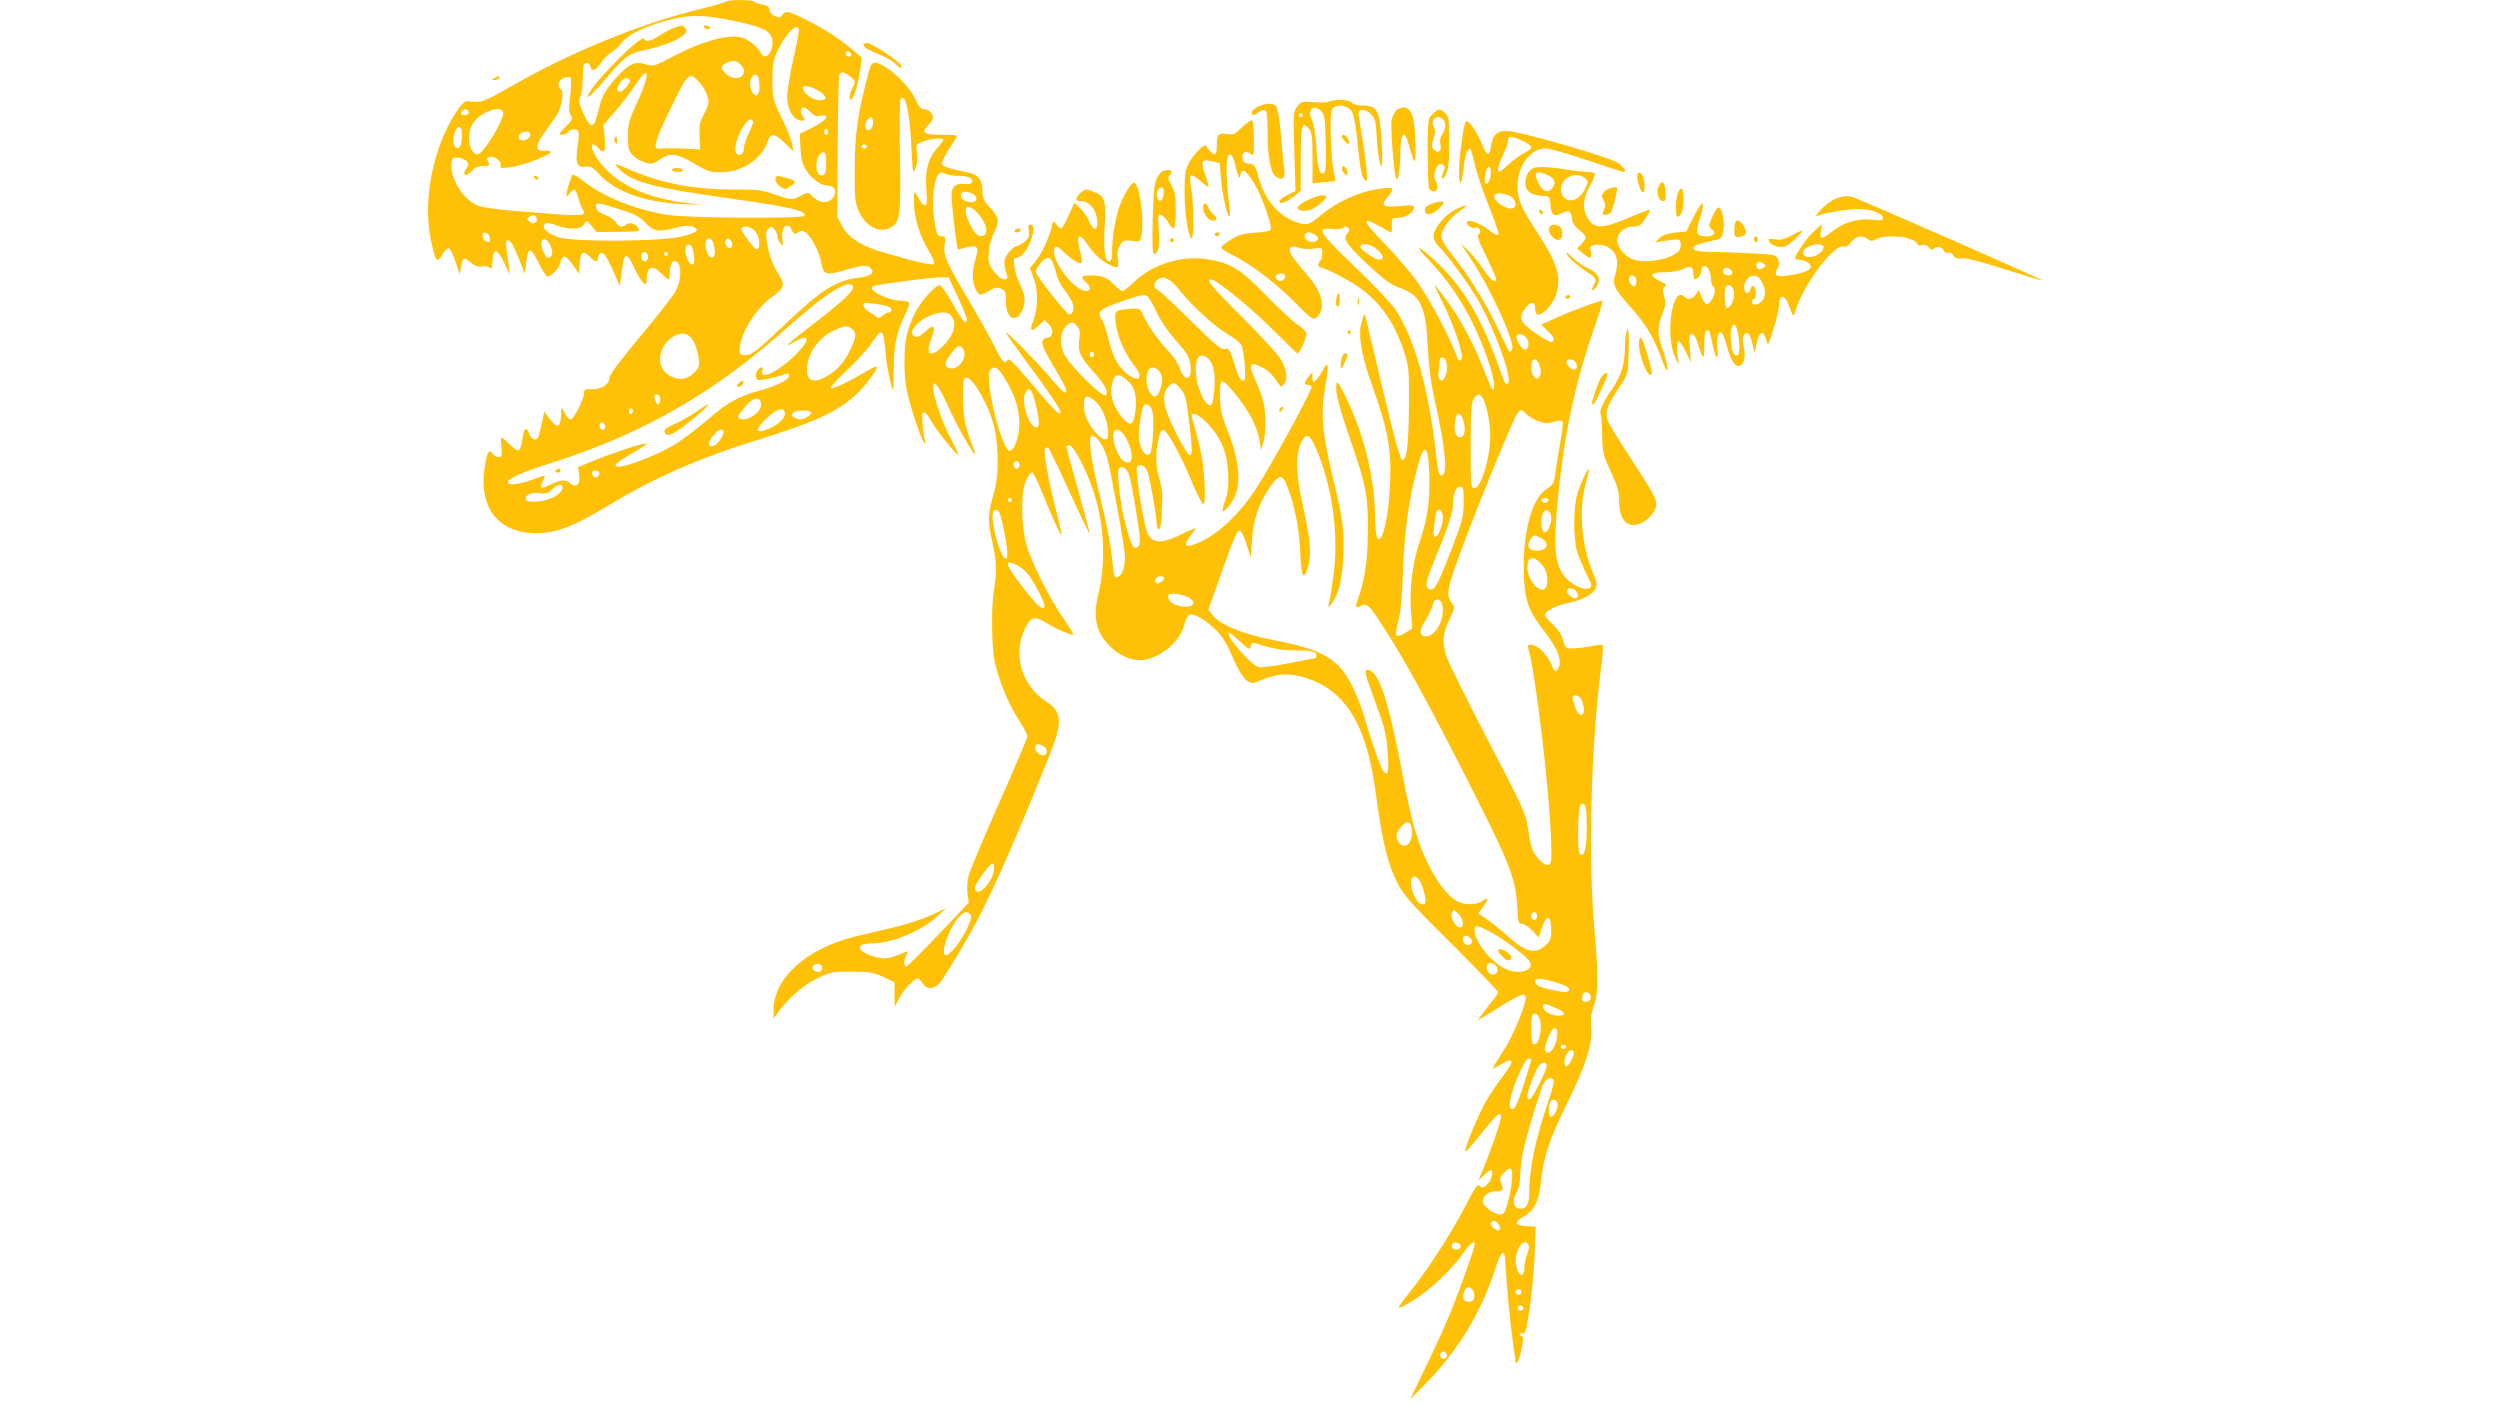 <?xml version="1.0" standalone="no"?>
<!DOCTYPE svg PUBLIC "-//W3C//DTD SVG 20010904//EN"
 "http://www.w3.org/TR/2001/REC-SVG-20010904/DTD/svg10.dtd">
<svg version="1.0" xmlns="http://www.w3.org/2000/svg"
 width="1280pt" height="720pt" viewBox="0 0 1280 720"
 preserveAspectRatio="xMidYMid meet">
<g transform="translate(0,720) scale(0.1,-0.1)"
fill="#ffc107" stroke="none">
<path d="M3715 7191 c-6 -4 -62 -21 -125 -36 -310 -75 -669 -222 -980 -401
-131 -76 -151 -82 -215 -72 -15 2 -30 -13 -63 -62 -114 -174 -168 -445 -127
-642 26 -123 31 -130 62 -78 9 17 23 30 29 30 7 0 23 -30 35 -67 l23 -68 6 38
c9 51 14 53 50 23 23 -19 38 -24 56 -20 13 3 31 1 39 -6 12 -10 14 -4 17 37 4
66 23 62 59 -12 l29 -60 -5 45 c-3 25 -9 64 -12 88 -6 42 4 54 25 29 6 -7 24
-45 40 -85 l29 -73 6 51 c11 89 22 89 67 0 16 -32 34 -61 39 -64 15 -10 60 34
69 66 12 47 28 45 64 -7 l33 -47 3 49 c4 64 15 73 50 40 34 -33 40 -33 44 -4
2 12 10 22 18 22 15 0 29 -23 71 -118 l23 -52 8 64 c13 114 24 118 67 27 36
-75 61 -101 61 -65 1 74 28 88 76 39 16 -16 32 -30 37 -30 4 0 7 17 7 39 0 47
21 69 41 45 20 -24 14 -94 -10 -142 -11 -22 -93 -127 -181 -232 -109 -131
-160 -199 -160 -216 0 -32 -43 -59 -91 -57 -34 2 -39 -1 -39 -21 0 -28 -51
-129 -67 -134 -6 -2 -20 12 -30 30 l-18 33 -3 -47 c-4 -59 -20 -62 -58 -12
l-28 36 -12 -61 c-7 -33 -16 -65 -19 -71 -12 -20 -36 -9 -46 20 -14 39 -26 30
-34 -24 -11 -72 -19 -76 -63 -33 -21 20 -41 37 -44 37 -4 0 -4 -22 -1 -50 5
-46 4 -50 -15 -50 -12 0 -25 8 -31 18 -16 28 -29 3 -40 -74 -30 -206 72 -334
264 -334 105 0 191 34 377 146 224 136 460 240 752 330 294 91 408 143 504
229 47 42 112 128 112 147 0 5 -24 -5 -52 -22 -93 -55 -177 -94 -184 -87 -4 4
33 45 83 92 50 47 107 109 127 140 54 81 59 76 71 -61 5 -61 28 -170 37 -179
2 -2 4 47 4 108 0 120 16 192 60 280 13 27 22 53 18 58 -3 5 -20 9 -38 9 -68
0 -178 56 -147 74 14 9 295 46 347 46 l41 0 47 -100 c25 -55 46 -107 46 -115
0 -34 -22 -10 -72 80 -29 52 -59 95 -67 95 -21 0 -92 -78 -123 -136 -15 -28
-34 -77 -43 -109 -19 -75 -19 -221 0 -305 22 -94 75 -249 87 -257 7 -4 9 0 5
10 -4 10 -10 47 -13 83 -8 78 6 84 43 19 24 -44 133 -179 139 -173 2 2 -14 38
-36 79 -41 75 -85 200 -92 254 -7 61 24 30 67 -65 43 -98 130 -256 146 -265 5
-3 -1 16 -12 42 -11 26 -27 75 -35 108 -16 71 -19 231 -3 240 26 17 100 -97
139 -215 34 -101 38 -272 10 -370 -33 -111 -34 -148 -11 -248 23 -99 26 -158
11 -247 -16 -93 -13 -302 4 -379 24 -100 71 -214 121 -290 25 -38 45 -76 45
-86 0 -9 -65 -163 -145 -342 -79 -180 -150 -347 -156 -373 -6 -25 -9 -66 -5
-91 l6 -46 -153 -161 c-84 -88 -158 -162 -165 -165 -15 -5 -16 32 -1 60 10 19
9 20 -7 13 -80 -34 -99 -37 -150 -25 -59 13 -98 45 -74 60 8 6 33 10 55 10
100 0 249 61 331 136 l49 44 -75 -35 c-41 -19 -124 -46 -185 -61 -60 -14 -153
-36 -206 -49 -250 -60 -420 -215 -419 -380 l1 -40 17 24 c56 78 130 144 201
179 72 36 79 37 180 37 94 0 112 -3 164 -27 l57 -27 0 -63 1 -63 24 46 c22 43
76 99 95 99 4 0 15 -11 24 -25 22 -33 56 -32 88 3 14 15 76 114 137 221 109
189 217 429 420 932 72 177 70 234 -8 284 -129 81 -178 243 -113 377 30 61 49
66 109 29 51 -32 131 -66 138 -60 2 3 -21 40 -51 84 -69 100 -156 272 -186
367 -31 101 -33 284 -3 342 11 22 24 39 30 38 5 0 28 -47 51 -104 45 -113 94
-221 99 -216 2 2 -8 46 -21 98 -42 156 -74 334 -64 344 6 6 13 6 19 1 5 -6 55
-109 110 -230 55 -121 101 -215 101 -209 0 5 -27 107 -60 225 -33 117 -60 217
-60 222 0 4 7 7 15 7 21 0 84 -120 122 -230 56 -166 67 -364 28 -525 -30 -122
-15 -198 53 -269 45 -47 104 -76 157 -76 90 0 201 85 226 172 19 68 29 74 79
48 23 -12 61 -41 84 -64 42 -44 53 -62 104 -178 18 -38 41 -74 56 -83 25 -17
29 -16 74 3 73 31 130 36 203 18 215 -55 331 -229 379 -571 41 -293 63 -384
117 -490 31 -60 69 -103 275 -307 131 -131 238 -242 238 -247 0 -5 -10 -22
-23 -38 -13 -15 -37 -46 -53 -68 l-29 -39 35 20 c19 12 70 42 112 69 93 57
112 56 93 -8 -25 -83 -76 -192 -120 -257 -24 -36 -42 -66 -40 -69 2 -2 20 7
39 19 67 41 73 22 15 -54 -29 -38 -70 -99 -91 -135 -40 -69 -114 -248 -105
-257 2 -3 36 35 75 84 85 107 100 120 107 100 5 -13 -37 -140 -89 -267 l-26
-65 28 27 c15 15 31 27 35 27 15 0 6 -47 -13 -68 -23 -25 -31 -27 -47 -11 -8
8 -28 -23 -74 -113 -71 -136 -192 -324 -283 -436 -32 -40 -57 -75 -54 -77 2
-3 33 12 68 33 79 46 198 156 257 239 43 61 63 77 63 50 0 -17 -70 -214 -121
-341 -22 -56 -78 -180 -125 -276 l-84 -175 93 95 c152 156 273 357 339 563 33
104 52 120 55 46 6 -111 26 -323 39 -411 8 -54 14 -100 14 -104 0 -3 4 -3 9 0
4 3 14 33 21 68 10 47 11 63 2 66 -7 2 -12 8 -12 13 0 4 6 6 14 3 9 -4 16 4
20 23 20 93 38 247 43 375 l6 147 -49 3 c-60 4 -64 20 -10 51 53 30 77 80 87
185 13 124 40 204 135 398 95 192 130 305 121 389 -4 36 0 68 14 106 23 68 24
144 3 381 -33 375 -19 933 32 1336 9 68 13 126 10 129 -3 3 -31 1 -62 -6 -32
-6 -74 -11 -94 -11 -34 0 -36 2 -47 43 -8 28 -26 55 -52 80 -23 21 -41 42 -41
47 0 19 54 49 108 60 74 14 137 45 151 76 9 20 7 35 -14 84 -58 138 -73 322
-36 455 11 38 18 71 16 73 -6 7 -42 -71 -59 -127 -21 -70 -21 -228 -1 -296 9
-27 30 -78 47 -113 28 -53 30 -64 18 -72 -29 -18 -103 19 -137 69 -39 57 -47
128 -34 301 28 358 86 649 190 951 28 79 48 145 46 148 -6 6 -148 -46 -237
-86 l-77 -35 35 -34 c34 -31 38 -54 11 -54 -6 0 -42 21 -79 47 -76 52 -86 78
-47 127 28 35 49 34 49 -4 0 -23 5 -30 19 -30 26 0 78 61 90 107 25 90 5 154
-97 311 -86 132 -102 169 -102 240 0 103 66 192 143 192 20 0 115 -27 213 -60
97 -33 181 -60 185 -60 19 0 8 20 -24 44 -39 30 -511 166 -575 166 -48 0 -69
-21 -78 -78 -8 -52 -20 -53 -40 -4 -31 76 -76 143 -89 130 -11 -10 -35 -187
-35 -256 0 -84 15 -71 24 20 4 42 13 79 21 87 16 17 13 24 39 -84 9 -38 41
-131 71 -205 30 -74 51 -138 47 -142 -5 -5 -29 7 -53 27 -45 35 -109 57 -109
37 0 -16 29 -35 45 -28 20 7 33 -23 15 -34 -10 -6 0 -33 39 -111 28 -57 51
-110 51 -116 0 -29 -27 -9 -65 48 -22 33 -57 76 -79 97 l-39 37 51 -76 c109
-164 237 -448 213 -472 -14 -14 -8 -22 -74 116 -60 127 -151 272 -235 376 -34
42 -52 74 -52 91 0 35 48 101 95 130 51 32 35 38 -22 8 -56 -28 -113 -98 -113
-137 0 -17 10 -37 26 -52 39 -36 156 -195 201 -274 84 -145 178 -404 155 -427
-13 -13 -15 -9 -56 106 -82 226 -174 381 -293 497 -105 102 -147 122 -58 28
93 -98 158 -191 222 -317 57 -113 113 -273 113 -324 0 -45 -12 -27 -50 72 -47
124 -125 272 -192 361 -32 44 -60 79 -62 79 -3 0 15 -39 39 -86 62 -123 113
-280 97 -296 -9 -9 -16 -3 -29 32 -37 97 -135 280 -195 365 -35 49 -112 139
-171 200 -115 117 -121 142 -23 86 29 -17 56 -31 58 -31 3 0 5 17 4 37 -1 36
0 37 36 38 40 2 78 28 78 53 0 12 -13 13 -74 7 -87 -8 -99 1 -62 46 39 46 34
52 -30 44 -109 -13 -224 -64 -314 -139 -59 -49 -69 -52 -121 -34 -94 32 -166
118 -196 232 -16 61 -19 65 -48 68 -23 2 -31 9 -33 27 -5 31 17 45 40 24 17
-15 18 -12 18 75 0 50 -4 93 -9 96 -5 3 -28 -13 -51 -35 -38 -37 -46 -41 -80
-35 -43 7 -50 -2 -50 -65 0 -21 -4 -39 -9 -39 -12 0 -38 25 -44 42 -6 18 -63
-37 -90 -87 -19 -34 -22 -56 -22 -150 0 -109 20 -235 36 -235 13 0 11 185 -2
254 -6 34 -7 62 -2 67 5 5 25 -6 47 -26 22 -20 41 -33 43 -31 3 3 -5 30 -16
62 -26 69 -19 82 36 68 l38 -9 7 -85 c6 -80 34 -198 44 -187 3 2 0 42 -6 88
-13 110 -13 216 1 225 15 9 24 -7 39 -74 9 -35 15 -49 18 -37 10 50 28 40 77
-40 37 -62 89 -210 81 -231 -3 -7 -33 -13 -79 -15 -61 -4 -83 -10 -122 -34
-27 -17 -50 -35 -52 -40 -2 -6 18 -21 44 -34 98 -47 221 -138 322 -239 98 -98
104 -102 122 -87 50 46 31 129 -52 222 -33 38 -67 81 -76 97 -20 38 -6 52 37
38 17 -7 51 -9 76 -5 44 6 44 6 44 -25 0 -17 -4 -34 -10 -37 -13 -8 -13 -35 1
-35 25 0 159 -71 214 -113 102 -78 171 -182 217 -327 21 -69 23 -92 22 -265
-2 -204 -11 -280 -34 -280 -10 0 -37 96 -101 365 -48 201 -88 370 -89 375 -2
19 -18 -21 -24 -61 -10 -59 10 -162 60 -299 82 -230 99 -327 91 -507 -12 -260
-76 -391 -77 -158 -1 199 -62 439 -162 632 -28 54 -33 60 -36 38 -6 -38 15
-119 78 -300 75 -216 85 -272 84 -455 -1 -146 -18 -255 -54 -349 -13 -34 -8
-41 17 -28 27 14 40 5 83 -58 120 -177 253 -418 502 -910 178 -353 209 -434
216 -567 4 -85 6 -93 25 -93 11 0 34 -16 53 -35 l32 -35 17 50 c24 74 49 64
47 -19 0 -38 -5 -50 -31 -73 -52 -47 -104 -32 -199 56 -34 30 -79 66 -101 81
-23 14 -41 27 -41 28 0 2 11 18 25 37 29 39 26 49 -7 26 -28 -20 -90 -21 -127
-1 -41 21 -93 85 -136 166 -63 120 -98 237 -145 489 -70 373 -122 530 -177
530 -21 0 -16 -17 41 -171 47 -128 54 -156 61 -252 7 -104 2 -125 -23 -94 -13
16 -64 161 -92 262 -12 44 -39 117 -61 161 -71 150 -152 198 -419 249 -149 29
-267 78 -303 127 l-20 27 58 163 c83 234 93 255 109 237 7 -8 21 -41 31 -74
l20 -60 5 85 c7 107 33 188 85 265 49 74 68 80 90 28 40 -93 66 -219 72 -346
6 -136 17 -156 41 -76 18 59 10 143 -28 314 -36 157 -38 263 -6 323 27 53 46
39 88 -68 75 -193 103 -428 74 -625 -8 -60 -18 -121 -22 -135 -5 -24 -5 -24
10 -6 39 48 59 129 64 251 5 130 -3 190 -49 380 -60 248 -69 343 -43 489 19
111 15 135 -13 80 -12 -22 -29 -46 -37 -53 -14 -12 -16 -10 -16 15 l-1 29 -19
-24 c-24 -28 -25 -41 -6 -41 8 0 17 -4 21 -10 7 -12 -207 -405 -290 -531 -79
-119 -181 -216 -270 -259 -81 -39 -103 -30 -62 24 15 19 27 37 27 40 0 4 -26
-7 -57 -23 -113 -56 -159 -57 -187 -3 -16 30 -56 263 -56 322 0 27 3 31 22 28
16 -2 27 -14 35 -39 12 -38 41 -199 45 -259 5 -56 23 -31 25 35 1 33 3 76 4
95 2 19 -5 62 -14 95 -20 69 -22 133 -6 205 8 39 15 50 27 48 20 -4 94 -141
153 -285 24 -56 47 -99 52 -96 6 4 8 50 4 117 -5 97 -22 187 -63 324 -12 40
30 26 80 -28 69 -74 99 -146 104 -250 3 -66 0 -98 -15 -142 -22 -65 -17 -72
20 -28 64 76 63 204 -4 375 -36 92 -42 122 -43 184 -1 49 3 75 11 78 17 6 119
-122 154 -193 17 -33 34 -83 38 -110 l7 -49 12 40 c15 49 15 145 1 205 -5 25
-24 76 -41 113 -38 82 -31 99 30 68 37 -19 57 -39 89 -87 12 -18 13 -18 28 1
20 25 13 75 -20 130 -13 22 -100 116 -194 210 -152 151 -189 195 -163 195 30
0 212 -149 333 -272 59 -59 110 -108 113 -108 9 0 46 81 46 101 0 9 -19 29
-42 44 -24 15 -97 82 -163 150 -134 138 -184 169 -305 188 -132 20 -280 -26
-375 -118 -25 -25 -51 -45 -58 -45 -7 0 -25 14 -41 31 -36 38 -64 49 -122 49
-49 0 -54 -8 -24 -35 25 -23 26 -45 2 -45 -66 0 -191 172 -161 221 6 11 17 6
46 -22 42 -40 81 -64 91 -54 3 3 1 26 -6 50 -23 87 -11 110 29 53 37 -55 72
-89 111 -109 54 -28 58 -25 51 26 -4 33 -1 51 12 71 15 24 21 26 60 21 41 -6
43 -5 49 25 15 75 -5 243 -33 271 -12 12 -48 -41 -76 -111 -23 -58 -43 -174
-41 -246 1 -23 -4 -41 -11 -43 -25 -9 -34 49 -27 173 7 137 2 158 -51 180 -45
18 -51 18 -75 -6 -27 -27 -25 -40 4 -40 42 0 77 -39 83 -93 7 -60 -16 -65 -42
-8 -9 22 -30 52 -46 67 l-28 26 -30 -66 c-16 -36 -34 -66 -39 -66 -5 0 -16 10
-24 22 -14 21 -15 20 -27 -26 -14 -56 -50 -129 -84 -170 l-24 -29 19 -49 c24
-63 23 -154 -1 -218 -22 -57 -12 -64 30 -24 l27 26 22 -22 c26 -26 23 -63 -5
-69 -46 -8 -40 -30 40 -165 54 -90 64 -116 46 -116 -5 0 -41 37 -79 83 -75 87
-222 236 -222 224 0 -3 44 -66 98 -139 123 -166 182 -253 182 -269 0 -23 -39
16 -151 150 -91 108 -114 130 -121 117 -14 -24 -25 -12 -69 76 -22 44 -76 140
-118 212 -125 210 -142 247 -135 300 6 42 5 46 -14 46 -24 0 -28 11 -41 103
-11 76 2 193 24 215 10 11 18 11 33 3 11 -6 38 -11 59 -11 57 0 84 -10 81 -29
-3 -12 -13 -15 -39 -13 -55 5 -72 -18 -66 -87 4 -59 27 -245 30 -248 1 -1 21
4 45 10 57 15 65 4 47 -57 -19 -63 -19 -119 0 -156 18 -36 23 -36 70 -9 30 18
41 20 61 11 21 -10 24 -18 24 -65 0 -91 54 -117 86 -41 17 40 12 78 -17 136
-11 21 -22 58 -25 82 -6 41 -5 45 17 48 47 6 109 168 65 168 -11 0 -13 -9 -9
-33 4 -28 1 -37 -22 -55 -15 -12 -33 -22 -40 -22 -7 0 -25 -14 -40 -32 -27
-32 -29 -56 -10 -115 6 -19 4 -23 -13 -23 -24 0 -69 50 -78 86 -9 37 3 108 26
154 29 56 25 77 -20 126 -34 37 -40 50 -40 89 0 49 -22 81 -62 89 -107 22
-143 34 -146 47 -1 8 15 43 38 77 22 35 40 65 40 67 0 3 -36 5 -79 5 -88 0
-104 10 -74 43 11 12 23 28 27 34 11 21 -13 53 -39 53 -19 0 -28 10 -44 44
-24 55 -91 130 -150 168 -61 38 -78 37 -90 -10 -59 -217 -74 -320 -75 -512 -1
-128 2 -163 17 -202 32 -83 106 -125 165 -94 51 27 55 58 50 367 -3 152 -2
283 3 290 24 39 47 -64 56 -256 6 -124 7 -129 21 -96 9 23 11 50 7 78 -6 42
-5 44 29 58 35 15 106 21 106 9 0 -3 -15 -24 -34 -45 -46 -54 -60 -111 -53
-210 5 -65 4 -79 -8 -79 -8 0 -23 17 -34 38 -22 41 -23 40 -21 -37 2 -72 31
-162 75 -235 21 -35 32 -63 27 -68 -9 -9 -110 15 -274 64 -101 30 -167 74
-196 130 l-25 48 2 355 c1 196 5 363 8 370 7 21 24 19 57 -8 28 -23 28 -24 12
-55 -17 -33 -21 -62 -8 -62 12 0 40 95 48 161 l6 55 -48 40 c-73 61 -137 102
-232 150 -95 49 -109 52 -127 27 -11 -15 -17 -15 -39 -5 -15 7 -26 20 -26 31
0 15 -9 22 -35 27 -19 3 -38 10 -41 15 -7 11 -137 12 -149 0z m37 -97 c146
-31 182 -46 198 -84 22 -53 -26 -131 -52 -85 -22 39 -65 74 -105 84 -62 17
-207 -23 -341 -95 -102 -54 -108 -55 -143 -44 -52 17 -82 7 -135 -48 -67 -69
-91 -109 -108 -179 -24 -105 -39 -109 -79 -24 -23 52 -25 63 -15 88 6 15 12
59 12 98 1 56 4 70 17 73 10 2 19 -6 22 -19 7 -28 27 -21 55 21 12 18 35 41
51 51 16 10 39 31 51 47 36 49 142 97 280 128 86 19 160 16 292 -12z m338 -52
c0 -9 -13 -78 -30 -152 -16 -74 -30 -157 -30 -185 0 -57 26 -109 60 -120 26
-8 38 1 22 17 -16 16 -15 48 1 48 8 0 24 -11 37 -24 17 -19 29 -24 51 -19 55
11 32 -23 -38 -58 l-68 -34 3 -70 c2 -48 9 -81 25 -109 25 -45 78 -86 112 -86
35 0 51 -25 35 -54 -22 -42 -74 -41 -113 2 -18 19 -18 19 -55 1 -46 -24 -52
-24 -137 6 -62 22 -86 25 -215 25 -205 0 -371 33 -534 105 -68 30 -74 31 -51
5 64 -71 168 -99 565 -155 312 -44 400 -64 389 -90 -6 -15 -584 -12 -694 4
-169 25 -339 93 -443 178 -24 20 -47 32 -51 27 -9 -10 -31 -85 -31 -105 0 -8
7 -4 16 9 22 32 32 27 44 -19 6 -23 17 -50 23 -61 24 -38 12 -38 -358 -7 -77
6 -157 18 -178 26 -76 30 -144 141 -135 219 3 25 7 29 32 27 16 -1 36 -9 44
-17 13 -13 13 -18 -1 -40 -24 -35 -2 -44 28 -12 17 19 34 26 60 26 33 0 35 2
25 20 -9 16 -8 22 5 26 23 9 66 -22 58 -43 -6 -14 0 -15 51 -9 60 7 206 62
206 78 0 5 -15 8 -32 6 -47 -4 -48 26 -4 88 19 27 47 66 62 87 29 41 45 129
25 141 -21 13 -12 46 16 57 14 5 30 6 35 1 4 -4 3 -45 -2 -90 -8 -63 -8 -86 2
-101 11 -18 8 -25 -27 -61 -34 -35 -36 -40 -18 -40 11 0 26 7 33 15 7 9 23 15
34 13 23 -3 24 -14 10 -117 -8 -61 6 -82 50 -74 19 4 33 -5 67 -42 80 -87 233
-141 424 -150 l100 -4 -80 10 c-216 26 -372 103 -455 224 -42 61 -39 103 5 55
28 -31 38 -14 31 57 l-7 63 60 69 c32 38 78 96 100 130 23 33 45 63 51 66 24
15 7 -53 -37 -148 -42 -91 -48 -110 -48 -174 0 -62 3 -75 24 -97 14 -15 42
-31 63 -38 34 -10 41 -9 79 17 53 35 85 30 179 -26 63 -37 77 -41 133 -41 105
0 207 67 237 156 15 47 34 46 88 -6 l44 -43 -6 38 c-4 20 -28 81 -54 134 -46
95 -47 100 -47 193 0 81 4 103 26 150 43 92 109 154 109 102z m268 -120 c2 -7
-3 -12 -12 -12 -9 0 -16 7 -16 16 0 17 22 14 28 -4z m-568 -52 c11 -11 20 -24
20 -29 0 -47 -56 -56 -96 -16 -27 27 -24 41 10 55 33 13 44 12 66 -10z m98
-100 c4 -52 -13 -74 -34 -46 -17 24 -18 68 -2 84 20 20 33 8 36 -38z m-307 9
c16 -17 34 -48 40 -69 11 -35 9 -44 -15 -91 -24 -44 -27 -62 -24 -118 l3 -66
-40 2 c-77 5 -150 5 -170 2 -34 -7 -22 40 50 188 98 205 103 209 156 152z
m-357 12 c8 -12 -32 -61 -50 -61 -18 0 -18 20 2 48 16 23 39 29 48 13z m977
-62 c36 -25 33 -45 -7 -42 -34 3 -78 33 -83 58 -2 15 2 17 29 12 17 -4 45 -16
61 -28z m-1801 -104 c0 -8 -9 -15 -20 -15 -20 0 -26 11 -13 23 12 13 33 7 33
-8z m176 1 c11 -29 -101 -216 -130 -216 -46 0 -61 104 -23 161 37 56 139 92
153 55z m1894 -55 c0 -27 -20 -47 -34 -34 -10 10 -7 38 6 51 19 19 28 14 28
-17z m-615 9 c3 -5 -6 -32 -20 -59 -14 -28 -25 -61 -25 -74 0 -33 -23 -52 -39
-33 -16 19 1 87 35 139 25 37 38 45 49 27z m-1492 -44 c3 -7 3 -32 0 -55 -4
-31 -10 -41 -22 -39 -20 4 -26 45 -12 81 11 29 26 35 34 13z m1877 -11 c0 -8
-4 -15 -10 -15 -5 0 -10 7 -10 15 0 8 5 15 10 15 6 0 10 -7 10 -15z m-1525
-15 c0 -18 -29 -34 -48 -27 -20 8 -12 34 11 40 25 7 37 2 37 -13z m5079 -30
c25 -12 46 -27 46 -34 0 -7 -16 -20 -35 -29 -19 -9 -55 -35 -79 -57 -24 -22
-46 -40 -50 -40 -13 0 -5 37 19 85 13 28 25 57 25 66 0 34 12 36 74 9z m-3356
-31 c-2 -6 -8 -10 -13 -10 -5 0 -11 4 -13 10 -2 6 4 11 13 11 9 0 15 -5 13
-11z m-208 -84 c0 -42 -4 -57 -16 -62 -20 -7 -34 13 -34 50 0 36 16 67 35 67
11 0 15 -13 15 -55z m3403 -55 c-1 -32 -17 -59 -29 -48 -3 4 -3 25 1 48 8 48
31 49 28 0z m-2659 -100 c29 -11 34 -35 11 -44 -21 -8 -65 11 -65 27 0 28 15
32 54 17z m2761 -16 c27 -18 33 -51 12 -60 -30 -11 -97 32 -97 62 0 19 54 18
85 -2z m-4564 -65 c81 -26 104 -38 134 -70 41 -45 67 -49 160 -24 39 10 64 11
81 5 43 -17 21 -34 -67 -53 -113 -24 -533 -26 -614 -3 -59 18 -95 50 -77 68 9
9 23 8 59 -5 69 -25 129 -23 144 5 12 21 12 21 38 -9 l26 -31 112 1 c103 1
111 2 102 18 -12 23 -48 34 -62 20 -18 -18 -43 -13 -53 10 -6 12 -29 29 -54
38 -33 12 -46 23 -48 39 -4 28 1 28 119 -9z m1838 -24 c50 -57 55 -120 9 -113
-17 2 -31 19 -52 60 -43 87 -17 120 43 53z m-2262 -21 c9 -23 -19 -37 -37 -18
-13 13 -13 16 0 24 21 14 30 12 37 -6z m1303 -53 c0 -3 4 -12 9 -19 7 -11 12
-12 29 -1 18 11 24 10 43 -6 28 -26 66 -102 74 -151 11 -61 23 -65 117 -38 97
28 121 30 139 8 19 -23 -7 -40 -73 -47 -104 -13 -184 -63 -349 -219 -169 -161
-194 -180 -229 -176 -22 3 -25 7 -22 38 7 83 85 204 174 267 55 40 59 57 23
111 -30 46 -50 103 -59 168 -6 41 -4 53 9 64 15 12 19 12 31 -5 8 -10 14 -26
14 -35 0 -9 7 -25 16 -36 14 -18 15 -17 10 20 -6 45 8 78 29 70 8 -4 15 -9 15
-13z m-193 -6 c12 -9 25 -32 29 -51 7 -40 -7 -64 -25 -42 -42 50 -70 92 -65
99 8 14 37 11 61 -6z m3049 4 c3 -6 1 -16 -5 -22 -28 -28 -10 -56 99 -159 86
-80 122 -107 162 -120 111 -38 138 -93 148 -303 6 -109 16 -187 38 -285 55
-247 66 -375 32 -375 -12 0 -18 24 -27 106 -37 333 -110 596 -207 742 -21 32
-114 130 -207 219 -184 176 -202 204 -125 196 24 -3 50 -2 58 3 18 12 26 11
34 -2z m-4398 -47 c3 -19 -1 -23 -15 -20 -10 2 -19 14 -21 26 -3 19 1 23 15
20 10 -2 19 -14 21 -26z m4228 14 c15 -11 16 -17 7 -27 -18 -18 -63 -3 -63 21
0 24 27 27 56 6z m-3916 -57 c14 -33 8 -59 -14 -59 -17 0 -41 64 -32 85 8 21
32 8 46 -26z m830 22 c5 -11 10 -34 10 -51 0 -42 -31 -37 -43 7 -16 53 10 86
33 44z m98 -9 c2 -14 -2 -22 -11 -22 -17 0 -30 27 -21 41 9 16 29 4 32 -19z
m-196 -52 c9 -53 -3 -71 -26 -39 -23 33 -22 92 1 87 12 -2 20 -17 25 -48z
m3497 24 c53 -44 32 -74 -27 -37 -43 27 -62 45 -56 54 10 17 53 9 83 -17z
m-3732 -30 c8 -21 -13 -42 -28 -27 -13 13 -5 43 11 43 6 0 13 -7 17 -16z m103
6 c0 -5 -4 -10 -10 -10 -5 0 -10 5 -10 10 0 6 5 10 10 10 6 0 10 -4 10 -10z
m1970 -42 c5 -13 14 -42 20 -64 5 -23 24 -59 41 -80 17 -22 35 -50 40 -63 11
-28 3 -61 -16 -61 -13 0 -159 183 -171 215 -7 18 41 75 63 75 7 0 18 -10 23
-22z m1190 -73 c0 -9 -7 -18 -16 -22 -18 -7 -39 11 -30 26 11 17 46 13 46 -4z
m-594 -18 c12 -7 40 -34 61 -62 60 -75 177 -181 239 -216 30 -18 61 -41 68
-53 8 -11 16 -58 19 -104 5 -74 3 -83 -11 -80 -11 2 -24 25 -35 63 -30 99 -33
104 -57 98 -17 -5 -51 24 -179 151 -87 86 -163 156 -169 156 -18 0 -14 38 6
49 22 13 32 13 58 -2z m-1619 -34 c7 -20 -50 -74 -193 -184 -143 -110 -176
-140 -108 -100 77 46 86 15 15 -58 -85 -87 -191 -142 -178 -91 6 23 -3 26 -21
8 -15 -15 -16 -45 -2 -53 9 -6 100 14 143 30 12 5 17 2 17 -9 0 -20 -60 -50
-151 -76 -107 -29 -163 -60 -264 -147 -49 -42 -120 -96 -156 -120 -112 -72
-330 -150 -317 -113 2 7 42 35 89 62 46 26 77 48 69 48 -25 0 -186 -53 -273
-90 l-78 -32 6 -38 c8 -47 -15 -72 -43 -46 -25 22 -54 20 -103 -5 -47 -24 -57
-20 -41 16 7 14 12 27 12 29 0 2 -29 -7 -65 -20 -69 -25 -125 -31 -125 -14 0
20 66 50 224 100 480 154 836 360 1221 705 185 166 308 241 322 198z m1509
-51 c6 -4 27 -41 47 -82 21 -46 61 -103 100 -146 53 -60 66 -80 71 -119 13
-83 -29 -96 -55 -17 -6 20 -33 60 -59 87 -54 57 -104 129 -126 180 -12 30 -19
35 -48 35 -18 0 -48 -3 -65 -6 -27 -6 -31 -11 -31 -38 0 -74 42 -178 99 -250
51 -64 19 -90 -44 -35 -45 40 -69 87 -90 175 -9 38 -22 79 -30 91 -32 48 -20
59 110 104 85 30 104 33 121 21z m-1323 -54 c18 -9 15 -28 -5 -28 -6 0 -20 -7
-30 -16 -15 -14 -20 -15 -34 -3 -9 7 -26 18 -37 24 -12 6 -23 19 -25 29 -4 17
1 18 55 11 32 -4 66 -11 76 -17z m323 -53 c24 -36 5 -94 -47 -146 -65 -65 -94
-47 -60 39 25 64 12 77 -33 33 -22 -21 -38 -29 -49 -25 -61 23 53 123 140 124
24 0 37 -7 49 -25z m639 -45 c14 -16 16 -29 11 -70 -8 -60 4 -88 75 -166 56
-62 76 -101 59 -118 -12 -12 -155 124 -201 193 -39 60 -36 135 8 169 22 16 27
15 48 -8z m-1151 -16 c22 -21 20 -40 -8 -99 -30 -66 -68 -110 -122 -141 -75
-44 -112 -22 -100 59 11 70 60 136 125 170 63 31 83 33 105 11z m-808 -72 c9
-20 19 -55 22 -79 4 -37 1 -46 -26 -73 -36 -36 -81 -40 -129 -10 -74 45 -49
166 41 205 40 17 70 3 92 -43z m4258 29 c19 -21 14 -61 -8 -61 -15 0 -49 57
-41 70 10 16 30 12 49 -9z m-2885 -55 c32 -38 -21 -116 -68 -101 -29 9 -26 30
10 76 34 43 41 46 58 25z m673 -31 c0 -5 -5 -11 -11 -13 -6 -2 -11 4 -11 13 0
9 5 15 11 13 6 -2 11 -8 11 -13z m587 -24 c26 -26 35 -78 28 -158 -7 -76 -13
-89 -34 -72 -27 23 -53 88 -59 147 -10 90 20 128 65 83z m1219 -36 c3 -48 -21
-90 -38 -65 -6 8 -8 24 -5 35 2 11 5 33 5 48 0 22 4 28 18 25 12 -2 18 -14 20
-43z m472 9 c12 -31 12 -45 1 -63 -16 -25 -41 6 -41 50 0 46 25 54 40 13z
m189 8 c15 -29 -7 -47 -31 -25 -10 9 -18 22 -18 30 0 20 38 16 49 -5z m-2917
-92 c50 -86 71 -160 66 -235 -4 -63 -24 -116 -46 -123 -40 -13 -136 373 -102
413 22 27 43 12 82 -55z m780 53 c10 -9 18 -28 18 -43 0 -39 -20 -90 -35 -90
-23 0 -45 42 -45 85 0 60 26 81 62 48z m-167 -45 c43 -33 57 -80 49 -155 -8
-80 -25 -91 -67 -42 -53 62 -70 132 -47 193 12 32 29 33 65 4z m272 -40 c33
-37 35 -45 53 -192 24 -197 14 -204 -68 -44 -69 135 -79 200 -36 242 20 21 27
20 51 -6z m-735 -84 c22 -93 23 -126 1 -122 -38 7 -76 134 -53 177 18 35 34
19 52 -55z m-1922 21 c0 -28 -15 -34 -24 -9 -10 25 -7 34 9 34 9 0 15 -9 15
-25z m4208 12 c20 -23 42 -129 42 -197 0 -115 -47 -270 -81 -270 -18 0 -19 11
-19 218 0 181 3 221 16 240 17 25 27 27 42 9z m-1991 -12 c32 -22 62 -77 72
-131 15 -81 -4 -96 -57 -41 -37 39 -62 94 -62 140 0 50 11 57 47 32z m-1702
-14 c8 -26 -12 -56 -51 -77 -30 -16 -64 -14 -64 4 0 5 16 27 36 50 38 45 69
54 79 23z m2004 -42 c10 -28 7 -148 -5 -206 -7 -34 -33 -28 -50 12 -17 41 -18
77 -3 162 9 50 15 63 29 63 11 0 22 -12 29 -31z m-2659 -4 c0 -8 -4 -15 -10
-15 -5 0 -10 7 -10 15 0 8 5 15 10 15 6 0 10 -7 10 -15z m778 -8 c5 -26 -33
-63 -84 -83 -68 -26 -72 -8 -12 51 54 53 90 65 96 32z m136 -2 c-1 -5 -14 -16
-29 -24 -21 -10 -33 -11 -52 -2 -21 10 -23 14 -12 27 14 17 95 16 93 -1z
m3661 -5 c9 -10 37 -27 60 -36 36 -13 49 -14 80 -4 28 9 39 10 45 1 4 -7 -1
-53 -11 -104 -9 -51 -20 -117 -24 -148 -8 -65 -10 -68 -52 -97 -72 -50 -118
-228 -111 -430 4 -134 23 -189 102 -290 74 -95 98 -162 72 -197 -14 -19 -15
-18 -34 26 -11 25 -34 57 -52 72 -37 31 -74 37 -66 10 38 -123 112 -752 118
-998 3 -98 1 -110 -15 -113 -25 -5 -74 48 -86 94 -6 21 -15 69 -20 106 -8 60
-32 111 -204 441 -107 205 -202 397 -211 426 -23 78 -20 118 15 189 27 57 29
65 16 80 -30 34 -29 65 6 168 80 231 302 778 329 812 14 17 22 15 43 -8z
m-325 -26 c15 -39 12 -84 -6 -91 -24 -9 -37 12 -36 58 3 64 24 81 42 33z
m-4392 -37 c2 -10 -3 -17 -12 -17 -10 0 -16 9 -16 21 0 24 23 21 28 -4z m605
-23 c9 -10 -21 -62 -42 -73 -38 -21 -42 14 -6 53 24 26 36 31 48 20z m2063
-39 c40 -75 38 -134 -4 -121 -38 12 -80 135 -55 160 15 15 39 -1 59 -39z
m-132 -22 c14 -21 29 -56 35 -78 24 -94 91 -464 91 -507 0 -52 -15 -94 -37
-102 -18 -7 -19 -2 -32 119 -6 55 -31 181 -56 280 -52 211 -67 325 -42 325 9
0 28 -17 41 -37z m1684 -163 c4 -131 -9 -226 -48 -340 -38 -111 -54 -240 -46
-356 l7 -92 -36 -22 c-21 -13 -40 -19 -45 -14 -5 5 -1 37 9 74 13 46 20 120
24 250 8 210 28 361 73 532 35 137 57 126 62 -32z m-2098 50 c0 -11 -7 -20
-15 -20 -8 0 -15 9 -15 20 0 11 7 20 15 20 8 0 15 -9 15 -20z m557 -41 c7 -14
25 -101 39 -192 22 -135 25 -169 14 -182 -24 -28 -38 -3 -71 125 -22 84 -41
243 -32 266 8 22 36 13 50 -17z m-2709 -6 c-2 -10 -10 -18 -18 -18 -8 0 -16 8
-18 18 -2 12 3 17 18 17 15 0 20 -5 18 -17z m-188 -72 c0 -11 -15 -28 -35 -41
-42 -26 -138 -39 -150 -20 -13 22 25 42 66 35 30 -5 42 -2 65 19 35 30 54 33
54 7z m4614 -76 c-1 -73 -7 -94 -63 -240 -69 -178 -85 -208 -109 -203 -29 6
-24 39 24 153 67 161 94 242 94 285 0 55 16 92 38 88 15 -3 17 -15 16 -83z
m-2314 15 c0 -5 -4 -10 -10 -10 -5 0 -10 5 -10 10 0 6 5 10 10 10 6 0 10 -4
10 -10z m2748 -2 c-3 -7 -11 -13 -18 -13 -7 0 -15 6 -17 13 -3 7 4 12 17 12
13 0 20 -5 18 -12z m-2813 -59 c10 -16 32 -116 40 -181 15 -118 -40 -40 -65
93 -13 66 -10 99 9 99 5 0 13 -5 16 -11z m2271 -14 c8 -30 -16 -107 -35 -113
-12 -4 -13 7 -8 57 4 35 9 67 13 72 10 16 24 9 30 -16z m554 -1 c10 -26 -11
-89 -30 -89 -11 0 -16 13 -18 43 -5 63 30 96 48 46z m-50 -119 c47 -24 33 -65
-21 -65 -40 0 -55 24 -35 55 19 29 19 29 56 10z m13 -147 c21 -29 27 -92 9
-110 -30 -30 -92 43 -92 109 0 60 38 61 83 1z m-2695 8 c15 -8 37 -25 49 -38
31 -34 95 -155 91 -173 -5 -26 -40 6 -118 107 -85 110 -92 140 -22 104z m752
-65 c0 -14 -28 -33 -39 -27 -16 10 -1 36 20 36 10 0 19 -4 19 -9z m2114 -73
c7 -12 7 -21 0 -28 -14 -14 -60 22 -50 39 10 16 36 10 50 -11z m-1999 -22 c19
-8 35 -22 35 -30 0 -42 -122 -21 -128 22 -3 19 1 22 28 22 17 0 46 -7 65 -14z
m1310 -45 c15 -71 -38 -166 -89 -159 -31 5 -30 31 3 83 16 26 33 60 36 76 9
39 41 40 50 0z m-1036 -186 c45 -42 49 -44 54 -24 5 17 10 20 29 14 88 -27
132 -35 199 -35 86 0 109 -6 109 -26 0 -8 -3 -14 -6 -14 -3 0 -65 -12 -136
-26 -72 -14 -140 -23 -153 -20 -43 11 -183 176 -150 176 3 0 28 -20 54 -45z
m1749 -300 c17 -37 15 -75 -3 -75 -15 0 -28 24 -41 75 -5 20 -2 25 13 25 11 0
25 -11 31 -25z m-2757 -235 c20 -11 25 -35 9 -45 -16 -10 -50 14 -50 35 0 22
12 25 41 10z m2783 -420 c0 -105 -12 -149 -35 -134 -14 8 -11 238 3 252 24 24
33 -8 32 -118z m-900 14 c17 -45 -2 -104 -34 -104 -20 0 -40 27 -40 53 0 20
39 67 55 67 7 0 16 -7 19 -16z m-2134 -219 c0 -58 -75 -147 -96 -114 -8 14 -1
29 41 88 41 57 55 63 55 26z m2184 -74 c9 -16 18 -47 22 -70 6 -36 4 -41 -13
-41 -22 0 -48 41 -57 91 -10 56 23 70 48 20z m196 -163 c25 -27 27 -71 3 -66
-23 4 -48 50 -40 71 8 22 12 21 37 -5z m-2501 -1 c21 -27 -88 -207 -126 -207
-31 0 11 127 61 188 30 35 47 40 65 19z m2901 -7 c0 -11 -7 -20 -15 -20 -8 0
-15 9 -15 20 0 11 7 20 15 20 8 0 15 -9 15 -20z m-231 -86 c73 -40 187 -128
196 -152 17 -44 -63 -64 -129 -32 -76 38 -156 139 -156 197 0 31 12 29 89 -13z
m-109 -29 c10 -12 10 -19 2 -27 -16 -16 -42 -2 -42 22 0 24 22 26 40 5z
m-3320 -150 c0 -18 -15 -26 -34 -19 -19 7 -21 31 -3 37 18 6 37 -3 37 -18z
m3450 10 c16 -20 6 -45 -19 -45 -20 0 -37 32 -26 50 9 15 31 12 45 -5z m285
-79 c71 -19 100 -35 86 -49 -8 -8 -28 -8 -73 2 -74 15 -98 26 -98 46 0 18 20
19 85 1z m200 -81 c0 -13 -8 -21 -22 -23 -17 -3 -23 2 -23 16 0 10 3 22 7 26
13 13 38 1 38 -19z m-181 -55 c54 -23 59 -40 13 -40 -37 0 -77 24 -77 46 0 19
9 18 64 -6z m-84 -49 c23 -44 -1 -154 -31 -136 -10 7 -13 138 -2 148 11 12 22
8 33 -12z m93 -94 c-3 -42 -28 -87 -49 -87 -20 0 -17 30 6 85 24 55 46 56 43
2z m45 -58 c-2 -6 -8 -10 -13 -10 -5 0 -11 4 -13 10 -2 6 4 11 13 11 9 0 15
-5 13 -11z m29 -64 c-19 -40 -37 -46 -37 -12 0 32 29 72 43 58 8 -8 6 -21 -6
-46z m-207 -2 c0 -5 -18 -62 -39 -128 -26 -82 -44 -121 -55 -123 -12 -3 -16 4
-16 26 0 54 74 232 96 232 8 0 14 -3 14 -7z m79 -30 c-1 -26 -72 -166 -86
-171 -8 -2 -13 5 -13 17 0 23 35 116 56 149 17 26 44 29 43 5z m36 -73 c4 -6
-9 -57 -29 -113 -65 -192 -96 -339 -96 -461 0 -62 -16 -89 -51 -84 -30 4 -38
46 -14 82 11 17 18 53 20 108 3 64 15 124 55 258 28 96 58 185 66 198 15 23
38 29 49 12z m19 -116 c7 -19 -13 -66 -31 -72 -14 -4 -18 43 -7 72 8 21 30 21
38 0z m-232 -387 c-1 -25 -10 -76 -20 -114 -13 -54 -21 -69 -37 -71 -26 -4
-89 38 -93 62 -6 27 27 56 63 56 41 0 45 5 32 40 -10 26 -8 33 13 55 33 35 46
27 42 -28z m-74 -229 c14 -14 16 -38 4 -38 -18 0 -45 28 -38 38 9 15 19 15 34
0z m-190 -115 c5 -17 -26 -29 -40 -15 -6 6 -7 15 -3 22 9 14 37 9 43 -7z m348
2 c4 -9 0 -30 -7 -48 -8 -17 -14 -47 -14 -66 0 -42 -21 -52 -35 -16 -14 36
-13 70 4 110 15 36 42 46 52 20z m-286 -229 c6 -8 10 -25 8 -38 -2 -17 -10
-23 -28 -23 -18 0 -26 6 -28 23 -3 22 13 52 28 52 4 0 13 -7 20 -14z m250 -11
c0 -8 -7 -15 -15 -15 -8 0 -15 7 -15 15 0 8 7 15 15 15 8 0 15 -7 15 -15z m10
-86 c0 -5 -7 -9 -15 -9 -15 0 -20 12 -9 23 8 8 24 -1 24 -14z m-394 -230 c10
-17 -13 -36 -27 -22 -12 12 -4 33 11 33 5 0 12 -5 16 -11z"/>
<path d="M3450 7057 c-19 -7 -53 -25 -75 -40 -43 -29 -71 -34 -77 -15 -8 24
-217 -179 -273 -265 -39 -60 -3 -34 69 51 99 117 125 138 188 151 152 32 255
84 228 116 -15 18 -15 18 -60 2z"/>
<path d="M3605 7060 c3 -5 13 -10 21 -10 8 0 12 5 9 10 -3 6 -13 10 -21 10 -8
0 -12 -4 -9 -10z"/>
<path d="M3146 6492 c-2 -4 -1 -14 5 -22 7 -12 9 -10 9 8 0 23 -5 28 -14 14z"/>
<path d="M3440 6330 c0 -5 14 -10 31 -10 17 0 28 4 24 10 -3 6 -17 10 -31 10
-13 0 -24 -4 -24 -10z"/>
<path d="M2735 6290 c3 -5 11 -10 16 -10 6 0 7 5 4 10 -3 6 -11 10 -16 10 -6
0 -7 -4 -4 -10z"/>
<path d="M3970 6280 c0 -11 11 -27 25 -36 23 -15 27 -15 50 0 34 22 32 31 -14
44 -53 16 -61 15 -61 -8z"/>
<path d="M3780 5235 c-10 -12 -10 -15 3 -15 8 0 17 7 21 15 3 8 2 15 -3 15 -5
0 -14 -7 -21 -15z"/>
<path d="M3560 5089 c-30 -21 -79 -48 -108 -61 -35 -15 -52 -27 -50 -37 6 -29
35 -22 94 23 133 102 180 157 64 75z"/>
<path d="M2845 4790 c-3 -5 1 -10 9 -10 9 0 16 5 16 10 0 6 -4 10 -9 10 -6 0
-13 -4 -16 -10z"/>
<path d="M7670 2332 c0 -5 11 -19 25 -32 20 -19 28 -21 38 -11 9 10 7 16 -12
32 -24 20 -51 25 -51 11z"/>
<path d="M4422 6968 c5 -14 25 -25 94 -53 23 -9 53 -28 67 -41 29 -27 39 -30
31 -10 -8 21 -150 116 -174 116 -13 0 -20 -5 -18 -12z"/>
<path d="M2530 6800 c-13 -8 -13 -10 2 -10 9 0 20 5 23 10 8 13 -5 13 -25 0z"/>
<path d="M6805 6680 c-11 -5 -47 -6 -81 -3 -57 5 -62 4 -82 -22 -20 -26 -21
-33 -15 -230 l6 -203 -38 -19 c-21 -10 -40 -24 -43 -30 -7 -23 29 -13 69 19
l39 31 0 163 c0 173 7 198 42 154 15 -19 18 -41 18 -150 l0 -129 58 6 c31 3
58 6 59 7 1 1 -2 19 -7 41 -16 72 -24 299 -11 323 14 27 60 29 90 4 23 -18 28
-41 50 -251 7 -65 15 -99 27 -110 15 -15 16 -11 10 59 -4 41 -14 116 -23 165
-8 50 -16 99 -17 110 -2 30 35 30 64 0 21 -23 25 -38 30 -133 4 -59 12 -117
19 -127 9 -16 11 6 5 110 -8 173 -20 195 -104 195 -21 0 -43 6 -50 15 -14 16
-82 19 -115 5z m-39 -51 c16 -18 19 -40 22 -161 2 -91 0 -144 -7 -151 -22 -22
-34 13 -41 125 -4 71 -13 124 -23 143 -27 53 10 87 49 44z m-96 -19 c0 -5 -4
-10 -10 -10 -5 0 -10 5 -10 10 0 6 5 10 10 10 6 0 10 -4 10 -10z"/>
<path d="M6443 6655 c-18 -8 -33 -21 -33 -30 0 -19 5 -19 35 1 13 9 29 13 35
9 6 -3 10 -47 10 -103 0 -131 14 -213 40 -234 32 -26 52 -13 46 31 -3 20 -11
98 -17 174 -8 93 -17 143 -26 153 -18 18 -49 17 -90 -1z"/>
<path d="M7147 6633 c-8 -10 -19 -31 -22 -46 -7 -27 11 -266 22 -297 10 -27
21 30 22 112 2 123 20 144 46 51 30 -108 35 -105 32 17 -4 131 -20 180 -61
180 -12 0 -30 -8 -39 -17z"/>
<path d="M7335 6615 c-25 -24 -25 -27 -25 -194 0 -93 3 -176 6 -185 3 -9 15
-16 25 -16 22 0 26 30 7 59 -14 22 6 81 28 81 20 0 26 -17 14 -40 -6 -12 -9
-26 -7 -33 2 -7 11 2 20 20 13 25 17 60 17 163 0 117 -2 132 -20 150 -26 26
-36 25 -65 -5z m53 -27 c17 -17 15 -49 -4 -76 -10 -15 -13 -32 -9 -51 7 -35
-10 -50 -33 -28 -13 14 -14 22 -3 55 10 29 10 44 2 60 -21 39 16 71 47 40z"/>
<path d="M6870 6501 c0 -12 31 -43 37 -37 7 7 -16 46 -27 46 -6 0 -10 -4 -10
-9z"/>
<path d="M6870 6337 c0 -8 7 -21 16 -28 14 -11 15 -10 12 11 -3 26 -28 41 -28
17z"/>
<path d="M7853 6340 c-27 -11 -43 -40 -43 -78 0 -39 26 -60 80 -64 45 -3 45
-3 48 -43 5 -58 16 -67 58 -47 31 14 36 14 44 2 6 -8 10 -25 10 -37 0 -13 14
-33 35 -50 41 -33 42 -39 13 -71 l-23 -24 28 -24 c38 -32 50 -31 42 6 -6 26
-3 30 19 36 15 3 40 1 57 -6 56 -24 71 -71 48 -150 -14 -46 -2 -72 73 -155 81
-89 124 -160 161 -260 20 -58 33 -82 35 -68 2 12 -8 54 -22 93 -31 86 -32 123
-5 192 18 46 19 58 9 92 -9 31 -9 40 1 47 16 9 14 11 -28 33 -53 27 -42 42 30
42 36 0 75 7 92 16 39 20 55 13 55 -23 0 -16 4 -29 8 -29 14 0 32 23 32 41 0
10 5 21 12 25 16 10 38 -25 38 -62 0 -18 5 -36 10 -39 15 -9 12 -43 -6 -70
-22 -34 -32 -31 -51 13 l-15 37 -15 -22 c-17 -25 -42 -30 -60 -12 -61 61 -99
-199 -46 -311 21 -44 21 -44 15 -10 -9 52 -8 89 3 92 5 2 21 -22 36 -52 l26
-55 -5 73 c-4 61 -2 72 11 72 10 0 21 -18 31 -52 25 -83 32 -84 32 -7 -1 49 3
73 11 76 15 5 16 1 33 -79 13 -65 31 -79 23 -19 -7 48 3 94 19 89 6 -2 19 -32
28 -65 21 -77 44 -115 66 -106 25 9 33 46 22 97 -7 34 -7 51 2 61 18 21 28 10
42 -43 l12 -47 11 50 c13 59 35 66 48 15 9 -35 9 -35 37 55 16 50 29 107 29
128 1 48 27 50 45 5 7 -18 17 -42 21 -53 7 -17 10 -14 20 20 40 130 195 335
243 323 14 -4 26 3 41 23 23 32 55 37 84 15 16 -12 22 -12 45 0 51 27 193 12
206 -22 4 -10 13 -13 27 -9 14 5 25 1 34 -11 10 -15 16 -16 28 -6 17 14 43 7
51 -14 3 -7 12 -11 20 -8 9 3 20 -3 27 -14 10 -15 20 -19 44 -15 21 3 90 -14
220 -56 104 -33 190 -59 192 -57 4 4 -936 417 -975 428 -48 13 -107 -11 -158
-64 -26 -27 -32 -38 -19 -33 45 16 154 35 208 35 66 0 127 -22 127 -45 0 -14
-8 -15 -54 -10 -70 9 -147 -13 -205 -60 -56 -44 -65 -44 -58 1 l6 37 -27 -24
c-37 -33 -49 -47 -83 -98 -35 -54 -36 -61 -6 -61 13 0 32 -6 43 -14 35 -26 7
-49 -77 -63 -83 -14 -100 -8 -79 32 10 18 11 31 3 48 -11 23 -17 24 -140 30
-70 4 -159 7 -198 7 -121 0 -129 30 -14 54 63 13 64 13 72 52 10 46 -7 128
-26 121 -7 -2 -21 -25 -31 -50 -19 -46 -19 -47 -1 -61 25 -18 11 -36 -29 -36
-51 0 -58 16 -35 84 34 100 18 112 -27 21 l-40 -80 -58 -6 c-40 -5 -65 -13
-80 -28 l-21 -22 45 7 c80 13 85 12 85 -21 0 -24 -7 -33 -40 -52 -49 -27 -150
-39 -199 -23 -44 14 -86 63 -86 99 0 38 38 71 82 71 30 0 39 6 62 41 15 22 26
43 24 45 -2 2 -51 -16 -109 -41 -139 -59 -181 -59 -214 5 -24 46 -19 97 15
157 17 30 28 58 25 63 -4 6 -21 10 -39 10 -18 0 -57 4 -87 9 -94 16 -163 20
-186 11z m72 -37 c37 -18 44 -38 22 -67 -20 -27 -50 -16 -70 26 -28 57 -13 70
48 41z m194 -19 c13 -12 13 -18 -2 -48 -32 -67 -95 -83 -119 -31 -31 69 66
132 121 79z m1217 -345 c3 -6 -2 -19 -12 -29 -37 -37 -105 -33 -91 4 12 29 88
48 103 25z m-306 -89 c13 -9 13 -11 0 -20 -19 -12 -27 -12 -35 0 -7 11 2 30
13 30 4 0 14 -5 22 -10z m-162 -43 c2 -11 -3 -17 -17 -17 -23 0 -35 15 -26 31
10 15 39 6 43 -14z m-492 -32 c4 -8 3 -22 0 -31 -5 -13 -9 -14 -21 -4 -8 7
-15 21 -15 31 0 23 28 25 36 4z m638 -7 c25 -40 30 -76 12 -103 -18 -27 -56
-34 -56 -10 0 8 5 15 10 15 13 0 13 57 -1 65 -6 4 -13 -2 -16 -14 -8 -31 -33
-26 -33 6 0 55 57 83 84 41z m-136 -66 c4 -36 -22 -87 -38 -77 -11 7 -14 98
-3 109 16 16 38 -1 41 -32z m25 -237 c8 -71 -2 -100 -24 -78 -14 14 -23 94
-15 128 12 46 31 21 39 -50z"/>
<path d="M5952 6323 c-7 -3 -20 -19 -29 -36 -13 -25 -18 -70 -21 -209 -3 -125
-1 -178 6 -178 23 0 31 39 25 119 -5 69 -4 81 10 81 8 0 24 -16 36 -35 32 -56
41 -44 41 56 0 75 -4 98 -22 130 -17 30 -19 42 -10 51 24 24 2 37 -36 21z m6
-115 c-3 -35 -22 -48 -32 -22 -9 24 2 54 20 54 11 0 14 -9 12 -32z"/>
<path d="M8384 6307 c-7 -18 12 -84 27 -92 16 -10 10 81 -6 95 -12 10 -16 9
-21 -3z"/>
<path d="M8492 6245 c-14 -30 0 -75 23 -75 13 0 15 10 13 47 -3 53 -19 65 -36
28z"/>
<path d="M8215 6220 c-16 -18 -17 -23 -5 -45 10 -19 11 -30 2 -50 -10 -22 -9
-25 7 -25 10 0 23 6 29 13 8 9 32 102 32 122 0 14 -50 2 -65 -15z"/>
<path d="M8591 6214 c-13 -30 -15 -124 -1 -124 17 0 30 38 30 89 0 57 -12 72
-29 35z"/>
<path d="M6692 6174 c-52 -26 -62 -46 -28 -52 10 -2 28 -1 41 2 26 7 85 53 85
67 0 17 -46 9 -98 -17z"/>
<path d="M7330 6157 c-24 -8 -35 -18 -35 -32 0 -29 28 -29 64 0 50 43 39 55
-29 32z"/>
<path d="M6160 6137 c0 -31 27 -67 51 -67 24 0 24 12 -1 35 -11 10 -22 26 -25
36 -9 26 -25 24 -25 -4z"/>
<path d="M7880 6121 c0 -5 5 -13 10 -16 6 -3 10 -2 10 4 0 5 -4 13 -10 16 -5
3 -10 2 -10 -4z"/>
<path d="M8880 6027 c0 -43 1 -43 30 -39 34 5 39 25 14 60 -25 37 -44 28 -44
-21z"/>
<path d="M7937 6043 c-23 -22 18 -81 48 -70 18 7 20 48 3 65 -13 13 -41 16
-51 5z"/>
<path d="M5195 6020 c-3 -5 1 -10 9 -10 8 0 18 5 21 10 3 6 -1 10 -9 10 -8 0
-18 -4 -21 -10z"/>
<path d="M9170 5993 c-34 -18 -54 -23 -82 -18 -30 4 -36 2 -32 -9 9 -23 57
-38 85 -27 24 9 101 82 83 80 -5 -1 -29 -13 -54 -26z"/>
<path d="M6220 6000 c0 -5 4 -10 9 -10 6 0 13 5 16 10 3 6 -1 10 -9 10 -9 0
-16 -4 -16 -10z"/>
<path d="M8980 5975 c0 -8 5 -15 10 -15 6 0 10 7 10 15 0 8 -4 15 -10 15 -5 0
-10 -7 -10 -15z"/>
<path d="M5990 5970 c0 -5 5 -10 10 -10 6 0 10 5 10 10 0 6 -4 10 -10 10 -5 0
-10 -4 -10 -10z"/>
<path d="M8020 5904 c0 -15 58 -67 108 -98 45 -28 48 -36 31 -68 -16 -30 -3
-33 17 -3 24 36 7 68 -48 93 -24 10 -58 34 -75 52 -18 19 -33 29 -33 24z"/>
<path d="M6846 5684 c-9 -24 -7 -54 4 -54 6 0 10 16 10 35 0 38 -4 44 -14 19z"/>
<path d="M8015 5680 c-3 -5 1 -10 9 -10 9 0 16 5 16 10 0 6 -4 10 -9 10 -6 0
-13 -4 -16 -10z"/>
<path d="M6952 5655 c0 -16 2 -22 5 -12 2 9 2 23 0 30 -3 6 -5 -1 -5 -18z"/>
<path d="M8328 5500 c-4 -14 -8 -46 -8 -71 0 -89 -18 -151 -65 -219 -48 -70
-69 -116 -59 -131 3 -5 6 -53 7 -107 2 -91 5 -102 45 -188 34 -73 42 -102 42
-148 0 -99 43 -144 110 -116 40 16 80 65 80 96 0 33 -13 56 -133 241 -57 87
-109 172 -115 190 -15 44 -4 75 54 163 48 72 49 74 52 164 2 50 2 105 0 121
-3 30 -3 30 -10 5z"/>
<path d="M6900 5500 c0 -5 5 -10 11 -10 5 0 7 5 4 10 -3 6 -8 10 -11 10 -2 0
-4 -4 -4 -10z"/>
<path d="M8395 5467 c-17 -41 28 -187 58 -187 10 0 4 33 -27 132 -17 54 -25
68 -31 55z"/>
<path d="M6867 5353 c-8 -50 -1 -54 18 -10 18 44 18 47 1 47 -8 0 -16 -15 -19
-37z"/>
<path d="M8197 5267 c-12 -19 -47 -118 -47 -134 0 -2 4 -3 9 -3 7 0 71 139 71
155 0 13 -19 3 -33 -18z"/>
<path d="M6557 5113 c-4 -3 -7 -11 -7 -17 0 -6 5 -5 12 2 6 6 9 14 7 17 -3 3
-9 2 -12 -2z"/>
</g>
</svg>
